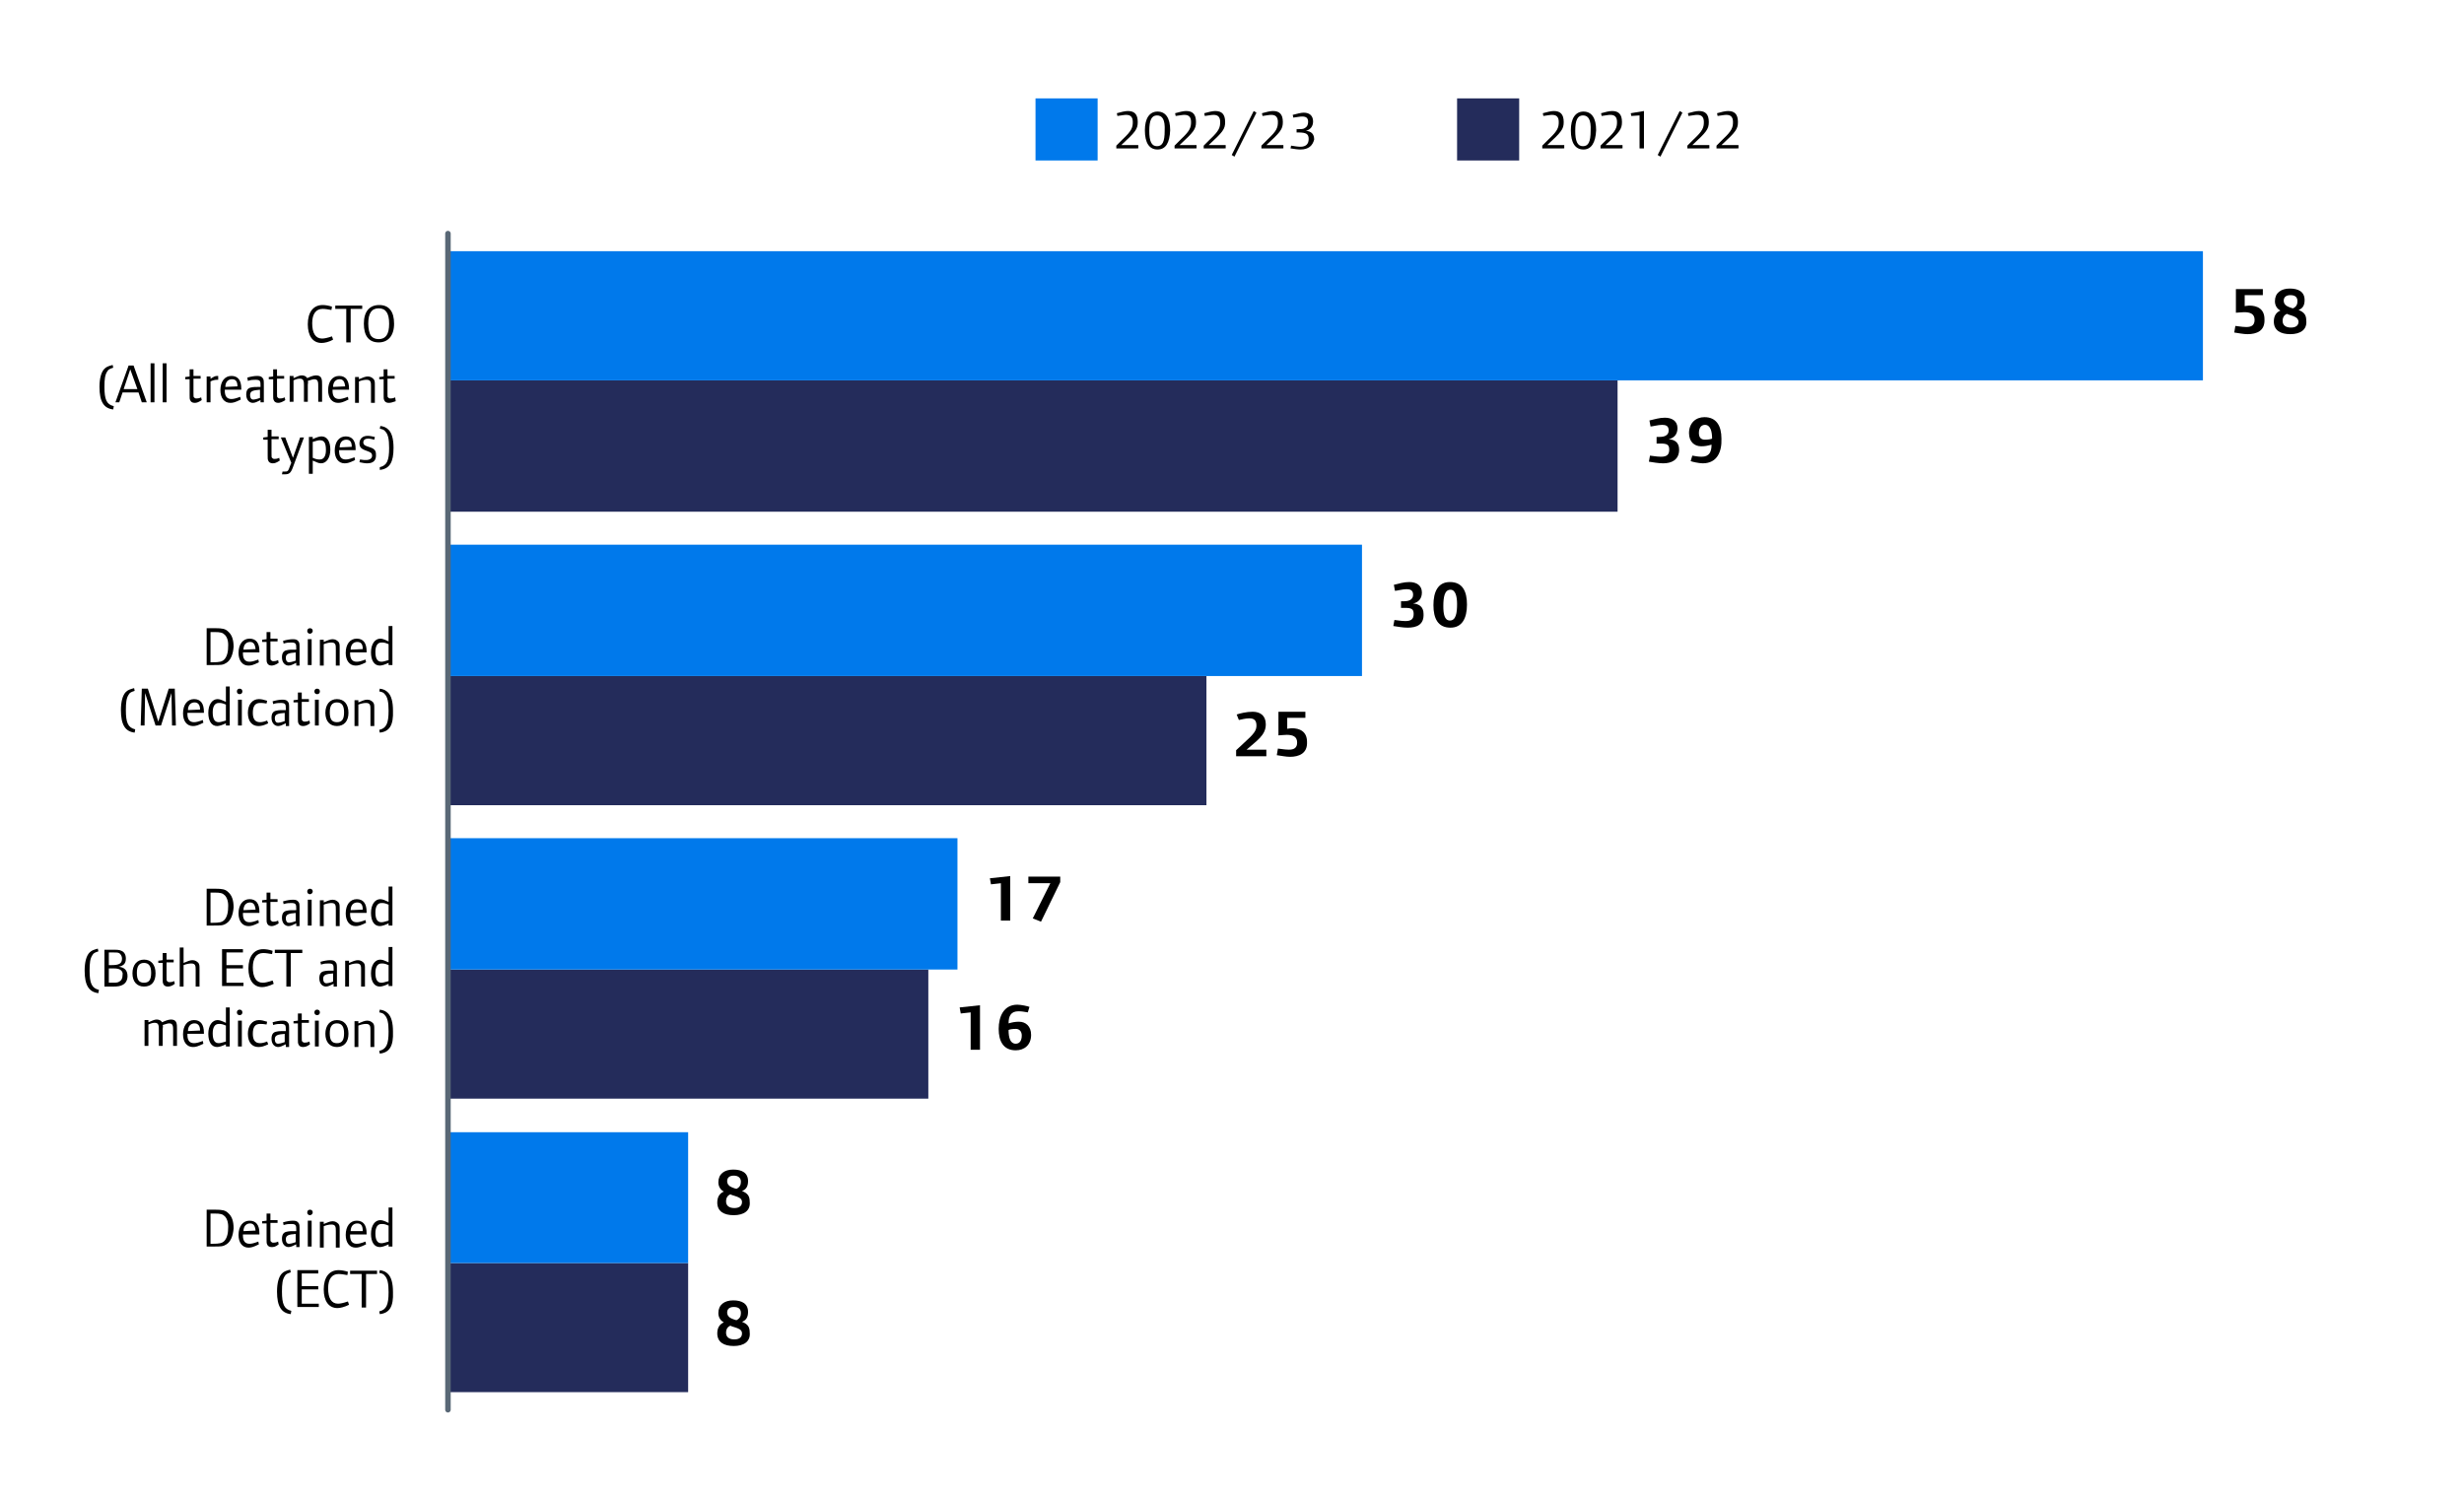 <?xml version="1.0" encoding="utf-8"?>
<!-- Generator: Adobe Illustrator 28.2.0, SVG Export Plug-In . SVG Version: 6.00 Build 0)  -->
<!DOCTYPE svg PUBLIC "-//W3C//DTD SVG 1.1//EN" "http://www.w3.org/Graphics/SVG/1.1/DTD/svg11.dtd">
<svg version="1.1" id="Layer_1" xmlns:x="http://ns.adobe.com/Extensibility/1.0/" xmlns:i="http://ns.adobe.com/AdobeIllustrator/10.0/" xmlns:graph="http://ns.adobe.com/Graphs/1.0/"
	 xmlns="http://www.w3.org/2000/svg" xmlns:xlink="http://www.w3.org/1999/xlink" x="0px" y="0px" viewBox="0 0 448.3 273.2"
	 style="enable-background:new 0 0 448.3 273.2;" xml:space="preserve">
<style type="text/css">
	.st0{fill:#242C5B;}
	.st1{fill:#0079EB;}
	.st2{fill:none;stroke:#596876;stroke-linecap:round;stroke-miterlimit:10;}
</style>
<g>
	<g>
		<g>
			<g>
				<g>
					<path d="M203.1,27.1v-0.6l1.2-1.2c1.6-1.5,1.8-2.1,1.8-3.1c0-0.9-0.4-1.3-1.2-1.3c-0.4,0-0.8,0.1-1.6,0.2l-0.1-0.5
						c0.7-0.2,1.5-0.4,2-0.4c1.2,0,1.8,0.6,1.8,2c0,1.3-0.4,1.8-3,4.2h3.1v0.6H203.1z"/>
					<path d="M210.6,27.2c-1.5,0-2.3-1.2-2.3-3.5c0-2.1,0.8-3.4,2.3-3.4c1.5,0,2.3,1.2,2.3,3.4C212.8,26,212.1,27.2,210.6,27.2z
						 M210.5,21c-1,0-1.4,0.9-1.4,2.8c0,1.9,0.4,2.8,1.4,2.8c1,0,1.4-0.8,1.4-2.8C212,21.8,211.5,21,210.5,21z"/>
					<path d="M213.7,27.1v-0.6l1.2-1.2c1.6-1.5,1.8-2.1,1.8-3.1c0-0.9-0.4-1.3-1.2-1.3c-0.4,0-0.8,0.1-1.6,0.2l-0.1-0.5
						c0.7-0.2,1.5-0.4,2-0.4c1.2,0,1.8,0.6,1.8,2c0,1.3-0.4,1.8-3,4.2h3.1v0.6H213.7z"/>
					<path d="M219,27.1v-0.6l1.2-1.2c1.6-1.5,1.8-2.1,1.8-3.1c0-0.9-0.4-1.3-1.2-1.3c-0.4,0-0.8,0.1-1.6,0.2l-0.1-0.5
						c0.7-0.2,1.5-0.4,2-0.4c1.2,0,1.8,0.6,1.8,2c0,1.3-0.4,1.8-3,4.2h3.1v0.6H219z"/>
					<path d="M224.6,28.5l-0.5-0.3l4-8l0.5,0.3L224.6,28.5z"/>
					<path d="M229.5,27.1v-0.6l1.2-1.2c1.6-1.5,1.8-2.1,1.8-3.1c0-0.9-0.4-1.3-1.2-1.3c-0.4,0-0.8,0.1-1.6,0.2l-0.1-0.5
						c0.7-0.2,1.5-0.4,2-0.4c1.2,0,1.8,0.6,1.8,2c0,1.3-0.4,1.8-3,4.2h3.1v0.6H229.5z"/>
					<path d="M236.6,27.2c-0.5,0-1.1-0.1-1.8-0.2l0.1-0.5c0.7,0.1,1.2,0.2,1.7,0.2c1,0,1.5-0.5,1.5-1.4c0-0.9-0.4-1.2-1.9-1.2
						c-0.1,0-0.2,0-0.3,0v-0.6c0.9,0,1.2,0,1.5-0.2c0.4-0.2,0.6-0.6,0.6-1.1c0-0.7-0.3-1-1.1-1c-0.4,0-0.8,0.1-1.6,0.2l-0.1-0.5
						c0.8-0.2,1.5-0.4,2-0.4c1.1,0,1.7,0.6,1.7,1.6c0,0.9-0.5,1.5-1.3,1.7c1,0.1,1.5,0.6,1.5,1.6C238.8,26.5,238.1,27.2,236.6,27.2z
						"/>
				</g>
			</g>
		</g>
		<g>
			<g>
				<g>
					<path d="M280.6,27.1v-0.6l1.2-1.2c1.6-1.5,1.8-2.1,1.8-3.1c0-0.9-0.4-1.3-1.2-1.3c-0.4,0-0.8,0.1-1.6,0.2l-0.1-0.5
						c0.7-0.2,1.5-0.4,2-0.4c1.2,0,1.8,0.6,1.8,2c0,1.3-0.4,1.8-3,4.2h3.1v0.6H280.6z"/>
					<path d="M288.1,27.2c-1.5,0-2.3-1.2-2.3-3.5c0-2.1,0.8-3.4,2.3-3.4c1.5,0,2.3,1.2,2.3,3.4C290.3,26,289.5,27.2,288.1,27.2z
						 M288,21c-1,0-1.4,0.9-1.4,2.8c0,1.9,0.4,2.8,1.4,2.8c1,0,1.4-0.8,1.4-2.8C289.5,21.8,289,21,288,21z"/>
					<path d="M291.2,27.1v-0.6l1.2-1.2c1.6-1.5,1.8-2.1,1.8-3.1c0-0.9-0.4-1.3-1.2-1.3c-0.4,0-0.8,0.1-1.6,0.2l-0.1-0.5
						c0.7-0.2,1.5-0.4,2-0.4c1.2,0,1.8,0.6,1.8,2c0,1.3-0.4,1.8-3,4.2h3.1v0.6H291.2z"/>
					<path d="M298.3,27.1V21l-1.5,0.1l-0.1-0.5l2.4-0.4v6.8H298.3z"/>
					<path d="M302.1,28.5l-0.5-0.3l4-8l0.5,0.3L302.1,28.5z"/>
					<path d="M307,27.1v-0.6l1.2-1.2c1.6-1.5,1.8-2.1,1.8-3.1c0-0.9-0.4-1.3-1.2-1.3c-0.4,0-0.8,0.1-1.6,0.2l-0.1-0.5
						c0.7-0.2,1.5-0.4,2-0.4c1.2,0,1.8,0.6,1.8,2c0,1.3-0.4,1.8-3,4.2h3.1v0.6H307z"/>
					<path d="M312.3,27.1v-0.6l1.2-1.2c1.6-1.5,1.8-2.1,1.8-3.1c0-0.9-0.4-1.3-1.2-1.3c-0.4,0-0.8,0.1-1.6,0.2l-0.1-0.5
						c0.7-0.2,1.5-0.4,2-0.4c1.2,0,1.8,0.6,1.8,2c0,1.3-0.4,1.8-3,4.2h3.1v0.6H312.3z"/>
				</g>
			</g>
		</g>
		<rect x="265.1" y="17.9" class="st0" width="11.3" height="11.3"/>
		<rect x="188.4" y="17.9" class="st1" width="11.3" height="11.3"/>
	</g>
</g>
<g>
	<g>
		<path class="st0" d="M294.3,93.1H81.5V69.2h212.8V93.1z M219.5,146.5h-138V123h138V146.5z M168.9,199.9H81.5v-23.5h87.4V199.9z
			 M125.2,253.3H81.5v-23.5h43.7V253.3z"/>
	</g>
	<g>
		<path class="st1" d="M400.7,69.2H81.5V45.7h319.3V69.2z M247.8,123H81.5V99.1h166.3V123z M174.1,176.4H81.5v-23.9h92.7V176.4z
			 M125.2,229.8H81.5V206h43.7V229.8z"/>
	</g>
	<g>
		<line class="st2" x1="81.5" y1="256.5" x2="81.5" y2="42.5"/>
	</g>
	<g>
		<g>
			<g>
				<path d="M133.5,244.9c-1.8,0-3-0.7-3-2.3c0-1.1,0.5-1.7,1.2-2c-0.6-0.3-1-0.9-1-1.7c0-1.5,1.1-2.3,2.7-2.3s2.7,0.6,2.7,2.1
					c0,0.9-0.3,1.5-1.1,1.8c1,0.4,1.4,0.9,1.4,1.9C136.6,244.1,135.3,244.9,133.5,244.9z M133.7,241.5c-0.3-0.1-0.7-0.2-0.8-0.3
					c-0.5,0.2-0.8,0.6-0.8,1.3c0,0.8,0.6,1.2,1.5,1.2c0.8,0,1.4-0.3,1.4-1.1C135,241.9,134.3,241.7,133.7,241.5z M133.5,237.8
					c-0.8,0-1.2,0.4-1.2,1c0,0.5,0.3,0.9,0.8,1.1c0,0,0.7,0.3,0.9,0.3c0.6-0.3,0.8-0.7,0.8-1.3C134.8,238.1,134.3,237.8,133.5,237.8
					z"/>
			</g>
		</g>
	</g>
	<g>
		<g>
			<g>
				<path d="M176.6,191v-6.8l-1.8,0.2l-0.2-1.1l3.7-0.4v8.1H176.6z"/>
				<path d="M184.8,191.1c-2.2,0-3.1-1.6-3.1-3.9c0-2.2,0.9-4.4,3.4-4.4c0.7,0,2,0.3,2.2,0.4l-0.3,1c-0.6-0.1-1.1-0.2-1.7-0.2
					c-1.4,0-1.8,0.9-1.8,2.2c0.7-0.2,1.2-0.3,1.9-0.3c1.2,0,2.2,0.8,2.2,2.4C187.6,190.1,186.4,191.1,184.8,191.1z M184.8,187.2
					c-0.5,0-1.2,0.1-1.3,0.2c0,1.4,0.3,2.5,1.3,2.5c0.8,0,1.1-0.7,1.1-1.5C185.9,187.7,185.5,187.2,184.8,187.2z"/>
			</g>
		</g>
	</g>
	<g>
		<g>
			<g>
				<path d="M224.9,137.6v-1.1l1.4-1.3c1.9-1.7,2.3-2.3,2.3-3.2c0-1-0.5-1.3-1.3-1.3c-0.7,0-1.4,0.2-1.9,0.3L225,130
					c0.6-0.2,1.8-0.5,2.9-0.5c1.4,0,2.4,0.7,2.4,2.3c0,2-1.7,3-3.5,4.6h3.6v1.2H224.9z"/>
				<path d="M234.7,137.7c-0.7,0-1.7-0.2-2.4-0.3l0.2-1.2c0.2,0,1.2,0.2,2,0.2c0.9,0,1.5-0.3,1.5-1.3c0-1.1-0.8-1.4-1.9-1.4
					c-0.5,0-1.3,0.1-1.5,0.1v-4.3h4.9v1.1h-3.3v2c0.1,0,0.5-0.1,0.8-0.1c1.5,0,2.8,0.6,2.8,2.5C237.9,137.1,236.3,137.7,234.7,137.7
					z"/>
			</g>
		</g>
	</g>
	<g>
		<g>
			<g>
				<path d="M302.6,84.3c-0.9,0-1.9-0.2-2.6-0.3l0.2-1.1c0.2,0,1.2,0.2,2,0.2c1.1,0,1.5-0.4,1.5-1.3c0-0.9-0.4-1.1-1.6-1.1
					c-0.3,0-0.7,0-0.7,0v-1.2c0.7,0,1.2,0,1.6-0.2c0.4-0.2,0.6-0.5,0.6-1c0-0.8-0.5-1-1.2-1c-0.7,0-1.8,0.3-2.1,0.3l-0.2-1.1
					c0.9-0.2,1.8-0.5,2.8-0.5c1.3,0,2.3,0.6,2.3,1.9c0,1.1-0.6,1.8-1.6,2c1.1,0.1,1.9,0.6,1.9,1.9C305.5,83.7,304.1,84.3,302.6,84.3
					z"/>
				<path d="M309.8,84.3c-0.7,0-2-0.3-2.2-0.4l0.3-1c0.6,0.1,1.1,0.2,1.7,0.2c1.4,0,1.8-0.9,1.8-2.2c-0.7,0.2-1.2,0.3-1.9,0.3
					c-1.2,0-2.2-0.8-2.2-2.4c0-1.8,1.2-2.9,2.8-2.9c2.2,0,3.1,1.6,3.1,3.9C313.3,82.2,312.4,84.3,309.8,84.3z M310.2,77.3
					c-0.8,0-1.1,0.7-1.1,1.5c0,0.7,0.3,1.2,1.1,1.2c0.5,0,1.2-0.1,1.3-0.2C311.5,78.5,311.2,77.3,310.2,77.3z"/>
			</g>
		</g>
	</g>
	<g>
		<g>
			<g>
				<path d="M133.5,221.1c-1.8,0-3-0.7-3-2.3c0-1.1,0.5-1.7,1.2-2c-0.6-0.3-1-0.9-1-1.7c0-1.5,1.1-2.3,2.7-2.3s2.7,0.6,2.7,2.1
					c0,0.9-0.3,1.5-1.1,1.8c1,0.4,1.4,0.9,1.4,1.9C136.6,220.3,135.3,221.1,133.5,221.1z M133.7,217.6c-0.3-0.1-0.7-0.2-0.8-0.3
					c-0.5,0.2-0.8,0.6-0.8,1.3c0,0.8,0.6,1.2,1.5,1.2c0.8,0,1.4-0.3,1.4-1.1C135,218,134.3,217.8,133.7,217.6z M133.5,213.9
					c-0.8,0-1.2,0.4-1.2,1c0,0.5,0.3,0.9,0.8,1.1c0,0,0.7,0.3,0.9,0.3c0.6-0.3,0.8-0.7,0.8-1.3C134.8,214.3,134.3,213.9,133.5,213.9
					z"/>
			</g>
		</g>
	</g>
	<g>
		<g>
			<g>
				<path d="M182.1,167.5v-6.8l-1.8,0.2l-0.2-1.1l3.7-0.4v8.1H182.1z"/>
				<path d="M189.4,167.7l-1.5-0.6l3.2-6.4h-4v-1.2h5.8v1L189.4,167.7z"/>
			</g>
		</g>
	</g>
	<g>
		<g>
			<g>
				<path d="M256.1,114.2c-0.9,0-1.9-0.2-2.6-0.3l0.2-1.1c0.2,0,1.2,0.2,2,0.2c1.1,0,1.5-0.4,1.5-1.3c0-0.9-0.4-1.1-1.6-1.1
					c-0.3,0-0.7,0-0.7,0v-1.2c0.7,0,1.2,0,1.6-0.2c0.4-0.2,0.6-0.5,0.6-1c0-0.8-0.5-1-1.2-1c-0.7,0-1.8,0.3-2.1,0.3l-0.2-1.1
					c0.9-0.2,1.8-0.5,2.8-0.5c1.3,0,2.3,0.6,2.3,1.9c0,1.1-0.6,1.8-1.6,2c1.1,0.1,1.9,0.6,1.9,1.9
					C259.1,113.7,257.7,114.2,256.1,114.2z"/>
				<path d="M263.9,114.2c-2.3,0-3.1-1.7-3.1-4.1c0-2.4,0.8-4.2,3-4.2c2.3,0,3.1,1.7,3.1,4.1C266.9,112.5,266,114.2,263.9,114.2z
					 M263.9,107.3c-1.1,0-1.3,1.4-1.3,3c0,1.4,0.2,2.6,1.2,2.6c1.1,0,1.3-1.4,1.3-3C265.1,108.5,264.8,107.3,263.9,107.3z"/>
			</g>
		</g>
	</g>
	<g>
		<g>
			<g>
				<path d="M408.9,60.8c-0.7,0-1.7-0.2-2.4-0.3l0.2-1.2c0.2,0,1.2,0.2,2,0.2c0.9,0,1.5-0.3,1.5-1.3c0-1.1-0.8-1.4-1.9-1.4
					c-0.5,0-1.3,0.1-1.5,0.1v-4.3h4.9v1.1h-3.3v2c0.1,0,0.5-0.1,0.8-0.1c1.5,0,2.8,0.6,2.8,2.5C412.1,60.2,410.6,60.8,408.9,60.8z"
					/>
				<path d="M416.7,60.8c-1.8,0-3-0.7-3-2.3c0-1.1,0.5-1.7,1.2-2c-0.6-0.3-1-0.9-1-1.7c0-1.5,1.1-2.3,2.7-2.3c1.6,0,2.7,0.6,2.7,2.1
					c0,0.9-0.3,1.5-1.1,1.8c1,0.4,1.4,0.9,1.4,1.9C419.8,60,418.5,60.8,416.7,60.8z M416.9,57.4c-0.3-0.1-0.7-0.2-0.8-0.3
					c-0.5,0.2-0.8,0.6-0.8,1.3c0,0.8,0.6,1.2,1.5,1.2c0.8,0,1.4-0.3,1.4-1.1C418.1,57.8,417.5,57.6,416.9,57.4z M416.7,53.7
					c-0.8,0-1.2,0.4-1.2,1c0,0.5,0.3,0.9,0.8,1.1c0,0,0.7,0.3,0.9,0.3c0.6-0.3,0.8-0.7,0.8-1.3C418,54,417.5,53.7,416.7,53.7z"/>
			</g>
		</g>
	</g>
	<g>
		<g>
			<g>
				<path d="M41.2,226.4c-0.6,0.4-1,0.4-2.3,0.4h-1.3v-6.7h1.6c1.2,0,1.8,0.1,2.3,0.6c0.7,0.6,1,1.5,1,2.8
					C42.4,224.8,42,225.9,41.2,226.4z M40.9,221.3c-0.4-0.4-0.8-0.5-1.9-0.5h-0.7v5.5h0.4c1.2,0,1.7-0.1,2.1-0.5
					c0.4-0.4,0.7-1.2,0.7-2.2C41.6,222.5,41.3,221.7,40.9,221.3z"/>
				<path d="M44.2,224.6v0.2c0,1,0.4,1.5,1.2,1.5c0.4,0,0.8-0.1,1.6-0.4l0.1,0.5c-1,0.5-1.4,0.6-1.9,0.6c-1.1,0-1.8-0.9-1.8-2.3
					c0-1.6,0.8-2.6,2-2.6c1.2,0,1.8,0.8,1.8,2.3v0.2H44.2z M45.5,222.6c-0.7,0-1.2,0.5-1.2,1.4l2.2-0.1
					C46.4,223,46.1,222.6,45.5,222.6z"/>
				<path d="M49.4,226.9c-0.4,0-0.7-0.2-0.8-0.5c-0.1-0.2-0.1-0.4-0.1-0.9v-2.9h-0.8v-0.4l0.8-0.1v-1.3h0.7v1.2h1.3v0.5h-1.3v2.5
					c0,0.8,0,0.8,0.1,0.9c0.1,0.1,0.2,0.2,0.4,0.2c0.2,0,0.5,0,0.9-0.2l0.1,0.5C50.1,226.9,49.7,226.9,49.4,226.9z"/>
				<path d="M53.9,226.8v-0.4c-0.6,0.3-1,0.5-1.4,0.5c-0.6,0-1.2-0.5-1.2-1.5c0-0.8,0.3-1.2,0.9-1.3c0.4-0.1,0.8-0.1,1.7-0.1v-0.2
					c0-0.8,0-1.1-0.9-1.1c-0.4,0-0.8,0-1.4,0.2l-0.1-0.5c0.7-0.2,1.3-0.3,1.8-0.3c0.5,0,0.8,0.1,1,0.4c0.2,0.2,0.2,0.5,0.2,1.4v3
					H53.9z M53.9,224.5c-1.5,0.1-1.9,0.3-1.9,1c0,0.5,0.2,0.8,0.6,0.8c0.4,0,1.2-0.3,1.2-0.3V224.5z"/>
				<path d="M56.4,221.1c-0.3,0-0.5-0.2-0.5-0.5c0-0.3,0.2-0.5,0.5-0.5s0.5,0.2,0.5,0.5C56.9,220.9,56.6,221.1,56.4,221.1z
					 M56,226.8v-4.7h0.7v4.7H56z"/>
				<path d="M61.1,226.8V224c0-0.7,0-1.2-0.8-1.2c-0.4,0-0.9,0.1-1.4,0.3v3.9h-0.7v-4.7h0.7v0.4c0.7-0.3,1.2-0.5,1.6-0.5
					c0.5,0,0.8,0.2,1.1,0.5c0.2,0.3,0.2,0.5,0.2,1.2v3.1H61.1z"/>
				<path d="M63.7,224.6v0.2c0,1,0.4,1.5,1.2,1.5c0.4,0,0.8-0.1,1.6-0.4l0.1,0.5c-1,0.5-1.4,0.6-1.9,0.6c-1.1,0-1.8-0.9-1.8-2.3
					c0-1.6,0.8-2.6,2-2.6c1.2,0,1.8,0.8,1.8,2.3v0.2H63.7z M65,222.6c-0.7,0-1.2,0.5-1.2,1.4L66,224C66,223,65.7,222.6,65,222.6z"/>
				<path d="M70.7,226.8v-0.4c-0.6,0.3-1.2,0.5-1.6,0.5c-1,0-1.6-0.9-1.6-2.4c0-1.5,0.7-2.5,1.7-2.5c0.5,0,1,0.3,1.5,0.5v-2.8h0.7
					v7.1H70.7z M70.7,223c-0.7-0.3-0.9-0.3-1.3-0.3c-0.7,0-1.1,0.6-1.1,1.7c0,1.3,0.4,1.8,1.1,1.8c0.3,0,0.6-0.1,1.3-0.3V223z"/>
				<path d="M52.9,239.1c-1.7-0.2-2.5-1.4-2.5-4.1c0-1.5,0.3-2.7,0.9-3.3c0.4-0.4,0.8-0.5,1.5-0.7l0.1,0.5c-0.6,0.2-0.9,0.3-1.1,0.7
					c-0.4,0.6-0.5,1.4-0.5,2.8c0,2.3,0.4,3.2,1.7,3.5L52.9,239.1z"/>
				<path d="M54.1,237.8v-6.7h3.8v0.6h-3v2.3h3v0.6h-3v2.6H58v0.6H54.1z"/>
				<path d="M61.4,238c-1.6,0-2.5-1.3-2.5-3.4c0-2.2,1-3.5,2.7-3.5c0.5,0,1.1,0.1,1.7,0.3l-0.1,0.6c-0.6-0.1-1.1-0.2-1.6-0.2
					c-1.2,0-1.9,0.9-1.9,2.6c0,1.8,0.6,2.8,1.8,2.8c0.4,0,0.9-0.1,1.8-0.4l0.2,0.6C62.7,237.8,61.9,238,61.4,238z"/>
				<path d="M66.6,231.8v6.1h-0.8v-6.1h-2.1v-0.6h4.9v0.6H66.6z"/>
				<path d="M69.1,239.1l-0.1-0.5c1.3-0.3,1.7-1.2,1.7-3.5c0-1.6-0.2-2.5-0.7-3c-0.2-0.3-0.5-0.4-1-0.5l0.1-0.5
					c0.7,0.1,1.1,0.3,1.5,0.7c0.6,0.6,0.9,1.7,0.9,3.3C71.6,237.7,70.9,238.9,69.1,239.1z"/>
			</g>
		</g>
	</g>
	<g>
		<g>
			<g>
				<path d="M41.2,168c-0.6,0.4-1,0.4-2.3,0.4h-1.3v-6.7h1.6c1.2,0,1.8,0.1,2.3,0.6c0.7,0.6,1,1.5,1,2.8
					C42.4,166.4,42,167.5,41.2,168z M40.9,162.9c-0.4-0.4-0.8-0.5-1.9-0.5h-0.7v5.5h0.4c1.2,0,1.7-0.1,2.1-0.5
					c0.4-0.4,0.7-1.2,0.7-2.2C41.6,164.1,41.3,163.3,40.9,162.9z"/>
				<path d="M44.2,166.1v0.2c0,1,0.4,1.5,1.2,1.5c0.4,0,0.8-0.1,1.6-0.4l0.1,0.5c-1,0.5-1.4,0.6-1.9,0.6c-1.1,0-1.8-0.9-1.8-2.3
					c0-1.6,0.8-2.6,2-2.6c1.2,0,1.8,0.8,1.8,2.3v0.2H44.2z M45.5,164.2c-0.7,0-1.2,0.5-1.2,1.4l2.2-0.1
					C46.4,164.6,46.1,164.2,45.5,164.2z"/>
				<path d="M49.4,168.5c-0.4,0-0.7-0.2-0.8-0.5c-0.1-0.2-0.1-0.4-0.1-0.9v-2.9h-0.8v-0.4l0.8-0.1v-1.3h0.7v1.2h1.3v0.5h-1.3v2.5
					c0,0.8,0,0.8,0.1,0.9c0.1,0.1,0.2,0.2,0.4,0.2c0.2,0,0.5,0,0.9-0.2l0.1,0.5C50.1,168.4,49.7,168.5,49.4,168.5z"/>
				<path d="M53.9,168.4V168c-0.6,0.3-1,0.5-1.4,0.5c-0.6,0-1.2-0.5-1.2-1.5c0-0.8,0.3-1.2,0.9-1.3c0.4-0.1,0.8-0.1,1.7-0.1v-0.2
					c0-0.8,0-1.1-0.9-1.1c-0.4,0-0.8,0-1.4,0.2l-0.1-0.5c0.7-0.2,1.3-0.3,1.8-0.3c0.5,0,0.8,0.1,1,0.4c0.2,0.2,0.2,0.5,0.2,1.4v3
					H53.9z M53.9,166.1c-1.5,0.1-1.9,0.3-1.9,1c0,0.5,0.2,0.8,0.6,0.8c0.4,0,1.2-0.3,1.2-0.3V166.1z"/>
				<path d="M56.4,162.7c-0.3,0-0.5-0.2-0.5-0.5c0-0.3,0.2-0.5,0.5-0.5s0.5,0.2,0.5,0.5C56.9,162.5,56.6,162.7,56.4,162.7z
					 M56,168.4v-4.7h0.7v4.7H56z"/>
				<path d="M61.1,168.4v-2.9c0-0.7,0-1.2-0.8-1.2c-0.4,0-0.9,0.1-1.4,0.3v3.9h-0.7v-4.7h0.7v0.4c0.7-0.3,1.2-0.5,1.6-0.5
					c0.5,0,0.8,0.2,1.1,0.5c0.2,0.3,0.2,0.5,0.2,1.2v3.1H61.1z"/>
				<path d="M63.7,166.1v0.2c0,1,0.4,1.5,1.2,1.5c0.4,0,0.8-0.1,1.6-0.4l0.1,0.5c-1,0.5-1.4,0.6-1.9,0.6c-1.1,0-1.8-0.9-1.8-2.3
					c0-1.6,0.8-2.6,2-2.6c1.2,0,1.8,0.8,1.8,2.3v0.2H63.7z M65,164.2c-0.7,0-1.2,0.5-1.2,1.4l2.2-0.1C66,164.6,65.7,164.2,65,164.2z
					"/>
				<path d="M70.7,168.4V168c-0.6,0.3-1.2,0.5-1.6,0.5c-1,0-1.6-0.9-1.6-2.4c0-1.5,0.7-2.5,1.7-2.5c0.5,0,1,0.3,1.5,0.5v-2.8h0.7
					v7.1H70.7z M70.7,164.6c-0.7-0.3-0.9-0.3-1.3-0.3c-0.7,0-1.1,0.6-1.1,1.7c0,1.3,0.4,1.8,1.1,1.8c0.3,0,0.6-0.1,1.3-0.3V164.6z"
					/>
				<path d="M17.9,180.7c-1.7-0.2-2.5-1.4-2.5-4.1c0-1.5,0.3-2.7,0.9-3.3c0.4-0.4,0.8-0.5,1.5-0.7l0.1,0.5c-0.6,0.2-0.9,0.3-1.1,0.7
					c-0.4,0.6-0.5,1.4-0.5,2.8c0,2.3,0.4,3.2,1.7,3.5L17.9,180.7z"/>
				<path d="M22.3,179.2c-0.4,0.2-0.8,0.3-1.7,0.3H19v-6.7h1.2c1.1,0,1.5,0,1.9,0.2c0.5,0.2,0.8,0.7,0.8,1.4c0,0.9-0.4,1.3-1.3,1.5
					c1.1,0.1,1.6,0.7,1.6,1.7C23.2,178.3,22.9,178.9,22.3,179.2z M21.8,173.5c-0.3-0.2-0.4-0.2-1.3-0.2h-0.7v2.3h0.5
					c1.4,0,1.9-0.3,1.9-1.2C22.2,174,22,173.7,21.8,173.5z M21.8,176.4c-0.2-0.1-0.5-0.2-1.1-0.2h-0.9v2.6h0.5c0.8,0,1.1,0,1.4-0.2
					c0.4-0.2,0.6-0.6,0.6-1.2C22.4,177,22.2,176.6,21.8,176.4z"/>
				<path d="M26.2,179.5c-1.3,0-2.1-0.9-2.1-2.4c0-1.5,0.8-2.5,2.1-2.5c1.3,0,2.1,0.9,2.1,2.5C28.3,178.6,27.6,179.5,26.2,179.5z
					 M26.2,175.2c-0.9,0-1.3,0.6-1.3,1.8c0,1.3,0.4,1.8,1.3,1.8c0.9,0,1.3-0.5,1.3-1.8C27.5,175.8,27.1,175.2,26.2,175.2z"/>
				<path d="M30.5,179.5c-0.4,0-0.7-0.2-0.8-0.5c-0.1-0.2-0.1-0.4-0.1-0.9v-2.9h-0.8v-0.4l0.8-0.1v-1.3h0.7v1.2h1.3v0.5h-1.3v2.5
					c0,0.8,0,0.8,0.1,0.9c0.1,0.1,0.2,0.2,0.4,0.2c0.2,0,0.5,0,0.9-0.2l0.1,0.5C31.3,179.4,30.9,179.5,30.5,179.5z"/>
				<path d="M35.6,179.4v-2.9c0-0.7,0-1.2-0.8-1.2c-0.4,0-0.9,0.1-1.4,0.3v3.9h-0.7v-7.1h0.7v2.8c0.7-0.3,1.2-0.5,1.6-0.5
					c0.5,0,0.8,0.2,1.1,0.5c0.2,0.3,0.2,0.5,0.2,1.2v3.1H35.6z"/>
				<path d="M40.4,179.4v-6.7h3.8v0.6h-3v2.3h3v0.6h-3v2.6h3.1v0.6H40.4z"/>
				<path d="M47.7,179.6c-1.6,0-2.5-1.3-2.5-3.4c0-2.2,1-3.5,2.7-3.5c0.5,0,1.1,0.1,1.7,0.3l-0.1,0.6c-0.6-0.1-1.1-0.2-1.6-0.2
					c-1.2,0-1.9,0.9-1.9,2.6c0,1.8,0.6,2.8,1.8,2.8c0.4,0,0.9-0.1,1.8-0.4l0.2,0.6C49,179.4,48.2,179.6,47.7,179.6z"/>
				<path d="M52.9,173.4v6.1h-0.8v-6.1h-2.1v-0.6H55v0.6H52.9z"/>
				<path d="M60.7,179.4V179c-0.6,0.3-1,0.5-1.4,0.5c-0.6,0-1.2-0.5-1.2-1.5c0-0.8,0.3-1.2,0.9-1.3c0.4-0.1,0.8-0.1,1.7-0.1v-0.2
					c0-0.8,0-1.1-0.9-1.1c-0.4,0-0.8,0-1.4,0.2l-0.1-0.5c0.7-0.2,1.3-0.3,1.8-0.3c0.5,0,0.8,0.1,1,0.4c0.2,0.2,0.2,0.5,0.2,1.4v3
					H60.7z M60.7,177.1c-1.5,0.1-1.9,0.3-1.9,1c0,0.5,0.2,0.8,0.6,0.8c0.4,0,1.2-0.3,1.2-0.3V177.1z"/>
				<path d="M65.7,179.4v-2.9c0-0.7,0-1.2-0.8-1.2c-0.4,0-0.9,0.1-1.4,0.3v3.9h-0.7v-4.7h0.7v0.4c0.7-0.3,1.2-0.5,1.6-0.5
					c0.5,0,0.8,0.2,1.1,0.5c0.2,0.3,0.2,0.5,0.2,1.2v3.1H65.7z"/>
				<path d="M70.7,179.4V179c-0.6,0.3-1.2,0.5-1.6,0.5c-1,0-1.6-0.9-1.6-2.4c0-1.5,0.7-2.5,1.7-2.5c0.5,0,1,0.3,1.5,0.5v-2.8h0.7
					v7.1H70.7z M70.7,175.6c-0.7-0.3-0.9-0.3-1.3-0.3c-0.7,0-1.1,0.6-1.1,1.7c0,1.3,0.4,1.8,1.1,1.8c0.3,0,0.6-0.1,1.3-0.3V175.6z"
					/>
				<path d="M31.5,190.4v-2.9c0-0.7,0-1.3-0.7-1.3c-0.3,0-0.5,0.1-1.2,0.3c0.1,0.2,0,0.5,0,0.7v3.1h-0.7v-2.9c0-0.7,0-1.3-0.7-1.3
					c-0.3,0-0.5,0-1.2,0.3v3.9h-0.7v-4.7h0.7v0.4c0.7-0.3,1.1-0.5,1.5-0.5c0.5,0,0.8,0.2,1,0.5c0.4-0.2,1.1-0.5,1.6-0.5
					c1.1,0,1.1,0.8,1.1,1.7v3.1H31.5z"/>
				<path d="M34.1,188.1v0.2c0,1,0.4,1.5,1.2,1.5c0.4,0,0.8-0.1,1.6-0.4l0.1,0.5c-1,0.5-1.4,0.6-1.9,0.6c-1.1,0-1.8-0.9-1.8-2.3
					c0-1.6,0.8-2.6,2-2.6c1.2,0,1.8,0.8,1.8,2.3v0.2H34.1z M35.4,186.2c-0.7,0-1.2,0.5-1.2,1.4l2.2-0.1
					C36.4,186.6,36,186.2,35.4,186.2z"/>
				<path d="M41.1,190.4V190c-0.6,0.3-1.2,0.5-1.6,0.5c-1,0-1.6-0.9-1.6-2.4c0-1.5,0.7-2.5,1.7-2.5c0.5,0,1,0.3,1.5,0.5v-2.8h0.7
					v7.1H41.1z M41.1,186.6c-0.7-0.3-0.9-0.3-1.3-0.3c-0.7,0-1.1,0.6-1.1,1.7c0,1.3,0.4,1.8,1.1,1.8c0.3,0,0.6-0.1,1.3-0.3V186.6z"
					/>
				<path d="M43.6,184.7c-0.3,0-0.5-0.2-0.5-0.5c0-0.3,0.2-0.5,0.5-0.5s0.5,0.2,0.5,0.5C44.1,184.5,43.9,184.7,43.6,184.7z
					 M43.3,190.4v-4.7H44v4.7H43.3z"/>
				<path d="M47,190.5c-1.1,0-1.9-0.8-1.9-2.4c0-1.5,0.8-2.5,2-2.5c0.4,0,0.9,0.1,1.5,0.3l-0.1,0.5c-0.6-0.1-0.8-0.1-1.2-0.1
					c-0.9,0-1.3,0.6-1.3,1.8c0,1.1,0.4,1.7,1.3,1.7c0.4,0,0.8-0.1,1.3-0.3l0.2,0.5C48,190.4,47.5,190.5,47,190.5z"/>
				<path d="M52,190.4V190c-0.6,0.3-1,0.5-1.4,0.5c-0.6,0-1.2-0.5-1.2-1.5c0-0.8,0.3-1.2,0.9-1.3c0.4-0.1,0.8-0.1,1.7-0.1v-0.2
					c0-0.8,0-1.1-0.9-1.1c-0.4,0-0.8,0-1.4,0.2l-0.1-0.5c0.7-0.2,1.3-0.3,1.8-0.3c0.5,0,0.8,0.1,1,0.4c0.2,0.2,0.2,0.5,0.2,1.4v3H52
					z M51.9,188.1c-1.5,0.1-1.9,0.3-1.9,1c0,0.5,0.2,0.8,0.6,0.8c0.4,0,1.2-0.3,1.2-0.3V188.1z"/>
				<path d="M55.1,190.5c-0.4,0-0.7-0.2-0.8-0.5c-0.1-0.2-0.1-0.4-0.1-0.9v-2.9h-0.8v-0.4l0.8-0.1v-1.3h0.7v1.2h1.3v0.5h-1.3v2.5
					c0,0.8,0,0.8,0.1,0.9c0.1,0.1,0.2,0.2,0.4,0.2c0.2,0,0.5,0,0.9-0.2l0.1,0.5C55.9,190.4,55.5,190.5,55.1,190.5z"/>
				<path d="M57.7,184.7c-0.3,0-0.5-0.2-0.5-0.5c0-0.3,0.2-0.5,0.5-0.5s0.5,0.2,0.5,0.5C58.2,184.5,58,184.7,57.7,184.7z
					 M57.3,190.4v-4.7h0.7v4.7H57.3z"/>
				<path d="M61.3,190.5c-1.3,0-2.1-0.9-2.1-2.4c0-1.5,0.8-2.5,2.1-2.5c1.3,0,2.1,0.9,2.1,2.5C63.4,189.6,62.6,190.5,61.3,190.5z
					 M61.3,186.2c-0.9,0-1.3,0.6-1.3,1.8c0,1.3,0.4,1.8,1.3,1.8c0.9,0,1.3-0.5,1.3-1.8C62.6,186.8,62.2,186.2,61.3,186.2z"/>
				<path d="M67.4,190.4v-2.9c0-0.7,0-1.2-0.8-1.2c-0.4,0-0.9,0.1-1.4,0.3v3.9h-0.7v-4.7h0.7v0.4c0.7-0.3,1.2-0.5,1.6-0.5
					c0.5,0,0.8,0.2,1.1,0.5c0.2,0.3,0.2,0.5,0.2,1.2v3.1H67.4z"/>
				<path d="M69.1,191.7l-0.1-0.5c1.3-0.3,1.7-1.2,1.7-3.5c0-1.6-0.2-2.5-0.7-3c-0.2-0.3-0.5-0.4-1-0.5l0.1-0.5
					c0.7,0.1,1.1,0.3,1.5,0.7c0.6,0.6,0.9,1.7,0.9,3.3C71.6,190.3,70.9,191.5,69.1,191.7z"/>
			</g>
		</g>
	</g>
	<g>
		<g>
			<g>
				<path d="M41.2,120.6c-0.6,0.4-1,0.4-2.3,0.4h-1.3v-6.7h1.6c1.2,0,1.8,0.1,2.3,0.6c0.7,0.6,1,1.5,1,2.8
					C42.4,119,42,120.1,41.2,120.6z M40.9,115.5c-0.4-0.4-0.8-0.5-1.9-0.5h-0.7v5.5h0.4c1.2,0,1.7-0.1,2.1-0.5
					c0.4-0.4,0.7-1.2,0.7-2.2C41.6,116.6,41.3,115.9,40.9,115.5z"/>
				<path d="M44.2,118.7v0.2c0,1,0.4,1.5,1.2,1.5c0.4,0,0.8-0.1,1.6-0.4l0.1,0.5c-1,0.5-1.4,0.6-1.9,0.6c-1.1,0-1.8-0.9-1.8-2.3
					c0-1.6,0.8-2.6,2-2.6c1.2,0,1.8,0.8,1.8,2.3v0.2H44.2z M45.5,116.8c-0.7,0-1.2,0.5-1.2,1.4l2.2-0.1
					C46.4,117.2,46.1,116.8,45.5,116.8z"/>
				<path d="M49.4,121.1c-0.4,0-0.7-0.2-0.8-0.5c-0.1-0.2-0.1-0.4-0.1-0.9v-2.9h-0.8v-0.4l0.8-0.1v-1.3h0.7v1.2h1.3v0.5h-1.3v2.5
					c0,0.8,0,0.8,0.1,0.9c0.1,0.1,0.2,0.2,0.4,0.2c0.2,0,0.5,0,0.9-0.2l0.1,0.5C50.1,121,49.7,121.1,49.4,121.1z"/>
				<path d="M53.9,121v-0.4c-0.6,0.3-1,0.5-1.4,0.5c-0.6,0-1.2-0.5-1.2-1.5c0-0.8,0.3-1.2,0.9-1.3c0.4-0.1,0.8-0.1,1.7-0.1V118
					c0-0.8,0-1.1-0.9-1.1c-0.4,0-0.8,0-1.4,0.2l-0.1-0.5c0.7-0.2,1.3-0.3,1.8-0.3c0.5,0,0.8,0.1,1,0.4c0.2,0.2,0.2,0.5,0.2,1.4v3
					H53.9z M53.9,118.7c-1.5,0.1-1.9,0.3-1.9,1c0,0.5,0.2,0.8,0.6,0.8c0.4,0,1.2-0.3,1.2-0.3V118.7z"/>
				<path d="M56.4,115.3c-0.3,0-0.5-0.2-0.5-0.5c0-0.3,0.2-0.5,0.5-0.5s0.5,0.2,0.5,0.5C56.9,115.1,56.6,115.3,56.4,115.3z M56,121
					v-4.7h0.7v4.7H56z"/>
				<path d="M61.1,121v-2.9c0-0.7,0-1.2-0.8-1.2c-0.4,0-0.9,0.1-1.4,0.3v3.9h-0.7v-4.7h0.7v0.4c0.7-0.3,1.2-0.5,1.6-0.5
					c0.5,0,0.8,0.2,1.1,0.5c0.2,0.3,0.2,0.5,0.2,1.2v3.1H61.1z"/>
				<path d="M63.7,118.7v0.2c0,1,0.4,1.5,1.2,1.5c0.4,0,0.8-0.1,1.6-0.4l0.1,0.5c-1,0.5-1.4,0.6-1.9,0.6c-1.1,0-1.8-0.9-1.8-2.3
					c0-1.6,0.8-2.6,2-2.6c1.2,0,1.8,0.8,1.8,2.3v0.2H63.7z M65,116.8c-0.7,0-1.2,0.5-1.2,1.4l2.2-0.1C66,117.2,65.7,116.8,65,116.8z
					"/>
				<path d="M70.7,121v-0.4c-0.6,0.3-1.2,0.5-1.6,0.5c-1,0-1.6-0.9-1.6-2.4c0-1.5,0.7-2.5,1.7-2.5c0.5,0,1,0.3,1.5,0.5v-2.8h0.7v7.1
					H70.7z M70.7,117.2c-0.7-0.3-0.9-0.3-1.3-0.3c-0.7,0-1.1,0.6-1.1,1.7c0,1.3,0.4,1.8,1.1,1.8c0.3,0,0.6-0.1,1.3-0.3V117.2z"/>
				<path d="M24.5,133.3c-1.7-0.2-2.5-1.4-2.5-4.1c0-1.5,0.3-2.7,0.9-3.3c0.4-0.4,0.8-0.5,1.5-0.7l0.1,0.5c-0.6,0.2-0.9,0.3-1.1,0.7
					c-0.4,0.6-0.5,1.4-0.5,2.8c0,2.3,0.4,3.2,1.7,3.5L24.5,133.3z"/>
				<path d="M31.3,132l-0.1-5.9l-1.9,5.9h-1l-1.9-5.9l-0.1,5.9h-0.7l0.2-6.7h1.1l1.9,6l1.9-6h1.1l0.2,6.7H31.3z"/>
				<path d="M34.1,129.7v0.2c0,1,0.4,1.5,1.2,1.5c0.4,0,0.8-0.1,1.6-0.4l0.1,0.5c-1,0.5-1.4,0.6-1.9,0.6c-1.1,0-1.8-0.9-1.8-2.3
					c0-1.6,0.8-2.6,2-2.6c1.2,0,1.8,0.8,1.8,2.3v0.2H34.1z M35.4,127.8c-0.7,0-1.2,0.5-1.2,1.4l2.2-0.1
					C36.4,128.2,36,127.8,35.4,127.8z"/>
				<path d="M41.1,132v-0.4c-0.6,0.3-1.2,0.5-1.6,0.5c-1,0-1.6-0.9-1.6-2.4c0-1.5,0.7-2.5,1.7-2.5c0.5,0,1,0.3,1.5,0.5v-2.8h0.7v7.1
					H41.1z M41.1,128.2c-0.7-0.3-0.9-0.3-1.3-0.3c-0.7,0-1.1,0.6-1.1,1.7c0,1.3,0.4,1.8,1.1,1.8c0.3,0,0.6-0.1,1.3-0.3V128.2z"/>
				<path d="M43.6,126.3c-0.3,0-0.5-0.2-0.5-0.5c0-0.3,0.2-0.5,0.5-0.5s0.5,0.2,0.5,0.5C44.1,126.1,43.9,126.3,43.6,126.3z
					 M43.3,132v-4.7H44v4.7H43.3z"/>
				<path d="M47,132.1c-1.1,0-1.9-0.8-1.9-2.4c0-1.5,0.8-2.5,2-2.5c0.4,0,0.9,0.1,1.5,0.3l-0.1,0.5c-0.6-0.1-0.8-0.1-1.2-0.1
					c-0.9,0-1.3,0.6-1.3,1.8c0,1.1,0.4,1.7,1.3,1.7c0.4,0,0.8-0.1,1.3-0.3l0.2,0.5C48,132,47.5,132.1,47,132.1z"/>
				<path d="M52,132v-0.4c-0.6,0.3-1,0.5-1.4,0.5c-0.6,0-1.2-0.5-1.2-1.5c0-0.8,0.3-1.2,0.9-1.3c0.4-0.1,0.8-0.1,1.7-0.1V129
					c0-0.8,0-1.1-0.9-1.1c-0.4,0-0.8,0-1.4,0.2l-0.1-0.5c0.7-0.2,1.3-0.3,1.8-0.3c0.5,0,0.8,0.1,1,0.4c0.2,0.2,0.2,0.5,0.2,1.4v3H52
					z M51.9,129.7c-1.5,0.1-1.9,0.3-1.9,1c0,0.5,0.2,0.8,0.6,0.8c0.4,0,1.2-0.3,1.2-0.3V129.7z"/>
				<path d="M55.1,132.1c-0.4,0-0.7-0.2-0.8-0.5c-0.1-0.2-0.1-0.4-0.1-0.9v-2.9h-0.8v-0.4l0.8-0.1v-1.3h0.7v1.2h1.3v0.5h-1.3v2.5
					c0,0.8,0,0.8,0.1,0.9c0.1,0.1,0.2,0.2,0.4,0.2c0.2,0,0.5,0,0.9-0.2l0.1,0.5C55.9,132,55.5,132.1,55.1,132.1z"/>
				<path d="M57.7,126.3c-0.3,0-0.5-0.2-0.5-0.5c0-0.3,0.2-0.5,0.5-0.5s0.5,0.2,0.5,0.5C58.2,126.1,58,126.3,57.7,126.3z M57.3,132
					v-4.7h0.7v4.7H57.3z"/>
				<path d="M61.3,132.1c-1.3,0-2.1-0.9-2.1-2.4c0-1.5,0.8-2.5,2.1-2.5c1.3,0,2.1,0.9,2.1,2.5C63.4,131.2,62.6,132.1,61.3,132.1z
					 M61.3,127.8c-0.9,0-1.3,0.6-1.3,1.8c0,1.3,0.4,1.8,1.3,1.8c0.9,0,1.3-0.5,1.3-1.8C62.6,128.4,62.2,127.8,61.3,127.8z"/>
				<path d="M67.4,132v-2.9c0-0.7,0-1.2-0.8-1.2c-0.4,0-0.9,0.1-1.4,0.3v3.9h-0.7v-4.7h0.7v0.4c0.7-0.3,1.2-0.5,1.6-0.5
					c0.5,0,0.8,0.2,1.1,0.5c0.2,0.3,0.2,0.5,0.2,1.2v3.1H67.4z"/>
				<path d="M69.1,133.3l-0.1-0.5c1.3-0.3,1.7-1.2,1.7-3.5c0-1.6-0.2-2.5-0.7-3c-0.2-0.3-0.5-0.4-1-0.5l0.1-0.5
					c0.7,0.1,1.1,0.3,1.5,0.7c0.6,0.6,0.9,1.7,0.9,3.3C71.6,131.9,70.9,133.1,69.1,133.3z"/>
			</g>
		</g>
	</g>
	<g>
		<g>
			<g>
				<path d="M58.5,62.4c-1.6,0-2.5-1.3-2.5-3.4c0-2.2,1-3.5,2.7-3.5c0.5,0,1.1,0.1,1.7,0.3l-0.1,0.6c-0.6-0.1-1.1-0.2-1.6-0.2
					c-1.2,0-1.9,0.9-1.9,2.6c0,1.8,0.6,2.8,1.8,2.8c0.4,0,0.9-0.1,1.8-0.4l0.2,0.6C59.9,62.2,59.1,62.4,58.5,62.4z"/>
				<path d="M63.8,56.2v6.1H63v-6.1H61v-0.6h4.9v0.6H63.8z"/>
				<path d="M68.9,62.3c-1.8,0-2.7-1.2-2.7-3.4c0-2.2,1-3.4,2.8-3.4c1.8,0,2.7,1.2,2.7,3.4S70.6,62.3,68.9,62.3z M68.9,56.1
					c-1.3,0-1.9,0.9-1.9,2.8c0,0.9,0.2,1.8,0.5,2.2c0.3,0.4,0.8,0.6,1.4,0.6c1.3,0,1.9-0.9,1.9-2.8C70.8,57,70.2,56.1,68.9,56.1z"/>
				<path d="M20.6,74.5c-1.7-0.2-2.5-1.4-2.5-4.1c0-1.5,0.3-2.7,0.9-3.3c0.4-0.4,0.8-0.5,1.5-0.7l0.1,0.5c-0.6,0.2-0.9,0.3-1.1,0.7
					c-0.4,0.6-0.5,1.4-0.5,2.8c0,2.3,0.4,3.2,1.7,3.5L20.6,74.5z"/>
				<path d="M25.8,73.2l-0.6-1.8h-2.9l-0.6,1.8H21l2.4-6.7h0.9l2.4,6.7H25.8z M23.7,67.2l-1.2,3.6H25L23.7,67.2z"/>
				<path d="M27.4,73.2v-7.1h0.7v7.1H27.4z"/>
				<path d="M29.6,73.2v-7.1h0.7v7.1H29.6z"/>
				<path d="M35.4,73.3c-0.4,0-0.7-0.2-0.8-0.5c-0.1-0.2-0.1-0.4-0.1-0.9v-2.9h-0.8v-0.4l0.8-0.1v-1.3h0.7v1.2h1.3v0.5h-1.3v2.5
					c0,0.8,0,0.8,0.1,0.9c0.1,0.1,0.2,0.2,0.4,0.2c0.2,0,0.5,0,0.9-0.2l0.1,0.5C36.1,73.2,35.8,73.3,35.4,73.3z"/>
				<path d="M39.5,69.1c-0.4,0-0.8,0.1-1.2,0.3v3.8h-0.7v-4.7h0.7v0.4c0.5-0.3,0.8-0.5,1.2-0.5c0.1,0,0.1,0,0.2,0v0.7
					C39.6,69.1,39.6,69.1,39.5,69.1z"/>
				<path d="M40.9,70.9v0.2c0,1,0.4,1.5,1.2,1.5c0.4,0,0.8-0.1,1.6-0.4l0.1,0.5c-1,0.5-1.4,0.6-1.9,0.6c-1.1,0-1.8-0.9-1.8-2.3
					c0-1.6,0.8-2.6,2-2.6c1.2,0,1.8,0.8,1.8,2.3v0.2H40.9z M42.2,69c-0.7,0-1.2,0.5-1.2,1.4l2.2-0.1C43.2,69.4,42.9,69,42.2,69z"/>
				<path d="M47.4,73.2v-0.4c-0.6,0.3-1,0.5-1.4,0.5c-0.6,0-1.2-0.5-1.2-1.5c0-0.8,0.3-1.2,0.9-1.3c0.4-0.1,0.8-0.1,1.7-0.1v-0.2
					c0-0.8,0-1.1-0.9-1.1c-0.4,0-0.8,0-1.4,0.2L45,68.7c0.7-0.2,1.3-0.3,1.8-0.3c0.5,0,0.8,0.1,1,0.4c0.2,0.2,0.2,0.5,0.2,1.4v3
					H47.4z M47.4,70.9c-1.5,0.1-1.9,0.3-1.9,1c0,0.5,0.2,0.8,0.6,0.8c0.4,0,1.2-0.3,1.2-0.3V70.9z"/>
				<path d="M50.6,73.3c-0.4,0-0.7-0.2-0.8-0.5c-0.1-0.2-0.1-0.4-0.1-0.9v-2.9h-0.8v-0.4l0.8-0.1v-1.3h0.7v1.2h1.3v0.5h-1.3v2.5
					c0,0.8,0,0.8,0.1,0.9c0.1,0.1,0.2,0.2,0.4,0.2c0.2,0,0.5,0,0.9-0.2l0.1,0.5C51.3,73.2,50.9,73.3,50.6,73.3z"/>
				<path d="M57.9,73.2v-2.9c0-0.7,0-1.3-0.7-1.3c-0.3,0-0.5,0.1-1.2,0.3c0.1,0.2,0,0.5,0,0.7v3.1h-0.7v-2.9c0-0.7,0-1.3-0.7-1.3
					c-0.3,0-0.5,0-1.2,0.3v3.9h-0.7v-4.7h0.7v0.4c0.7-0.3,1.1-0.5,1.5-0.5c0.5,0,0.8,0.2,1,0.5c0.4-0.2,1.1-0.5,1.6-0.5
					c1.1,0,1.1,0.8,1.1,1.7v3.1H57.9z"/>
				<path d="M60.5,70.9v0.2c0,1,0.4,1.5,1.2,1.5c0.4,0,0.8-0.1,1.6-0.4l0.1,0.5c-1,0.5-1.4,0.6-1.9,0.6c-1.1,0-1.8-0.9-1.8-2.3
					c0-1.6,0.8-2.6,2-2.6c1.2,0,1.8,0.8,1.8,2.3v0.2H60.5z M61.8,69c-0.7,0-1.2,0.5-1.2,1.4l2.2-0.1C62.7,69.4,62.4,69,61.8,69z"/>
				<path d="M67.5,73.2v-2.9c0-0.7,0-1.2-0.8-1.2c-0.4,0-0.9,0.1-1.4,0.3v3.9h-0.7v-4.7h0.7v0.4c0.7-0.3,1.2-0.5,1.6-0.5
					c0.5,0,0.8,0.2,1.1,0.5c0.2,0.3,0.2,0.5,0.2,1.2v3.1H67.5z"/>
				<path d="M70.7,73.3c-0.4,0-0.7-0.2-0.8-0.5c-0.1-0.2-0.1-0.4-0.1-0.9v-2.9H69v-0.4l0.8-0.1v-1.3h0.7v1.2h1.3v0.5h-1.3v2.5
					c0,0.8,0,0.8,0.1,0.9c0.1,0.1,0.2,0.2,0.4,0.2c0.2,0,0.5,0,0.9-0.2L72,73C71.4,73.2,71.1,73.3,70.7,73.3z"/>
				<path d="M49.6,84.3c-0.4,0-0.7-0.2-0.8-0.5c-0.1-0.2-0.1-0.4-0.1-0.9v-2.9h-0.8v-0.4l0.8-0.1v-1.3h0.7v1.2h1.3v0.5h-1.3v2.5
					c0,0.8,0,0.8,0.1,0.9c0.1,0.1,0.2,0.2,0.4,0.2c0.2,0,0.5,0,0.9-0.2l0.1,0.5C50.3,84.2,50,84.3,49.6,84.3z"/>
				<path d="M53.3,85c-0.4,1.1-0.7,1.3-1.5,1.3c-0.2,0-0.3,0-0.5,0l0.1-0.5c0.1,0,0.2,0,0.3,0c0.7,0,0.7,0,1.1-1.1l0.2-0.5l-1.9-4.6
					h0.8l1.4,3.7l1.3-3.7h0.7L53.3,85z"/>
				<path d="M58.4,84.3c-0.5,0-1-0.3-1.5-0.5v2.4h-0.7v-6.7h0.7v0.4c0.6-0.3,1.2-0.5,1.6-0.5c1,0,1.6,0.9,1.6,2.4
					C60.1,83.3,59.4,84.3,58.4,84.3z M58.2,80.1c-0.3,0-0.6,0.1-1.3,0.3v2.9c0.7,0.3,0.9,0.3,1.3,0.3c0.7,0,1.1-0.6,1.1-1.7
					C59.3,80.6,59,80.1,58.2,80.1z"/>
				<path d="M61.7,81.9v0.2c0,1,0.4,1.5,1.2,1.5c0.4,0,0.8-0.1,1.6-0.4l0.1,0.5c-1,0.5-1.4,0.6-1.9,0.6c-1.1,0-1.8-0.9-1.8-2.3
					c0-1.6,0.8-2.6,2-2.6c1.2,0,1.8,0.8,1.8,2.3v0.2H61.7z M63,80c-0.7,0-1.2,0.5-1.2,1.4l2.2-0.1C64,80.4,63.7,80,63,80z"/>
				<path d="M66.8,84.3c-0.5,0-0.8-0.1-1.4-0.2l0.1-0.5c0.5,0.1,0.8,0.1,1.1,0.1c0.7,0,1.1-0.3,1.1-0.8c0-0.4-0.2-0.6-0.8-0.8
					c-0.8-0.3-1.5-0.5-1.5-1.4c0-0.9,0.6-1.4,1.5-1.4c0.4,0,0.8,0.1,1.3,0.2l-0.1,0.5c-0.4-0.1-0.8-0.2-1.1-0.2
					c-0.5,0-0.9,0.2-0.9,0.7c0,1.1,2.3,0.5,2.3,2.1C68.5,83.8,67.9,84.3,66.8,84.3z"/>
				<path d="M69.1,85.5L69.1,85c1.3-0.3,1.7-1.2,1.7-3.5c0-1.6-0.2-2.5-0.7-3c-0.2-0.3-0.5-0.4-1-0.5l0.1-0.5
					c0.7,0.1,1.1,0.3,1.5,0.7c0.6,0.6,0.9,1.7,0.9,3.3C71.6,84.1,70.9,85.3,69.1,85.5z"/>
			</g>
		</g>
	</g>
</g>
</svg>
